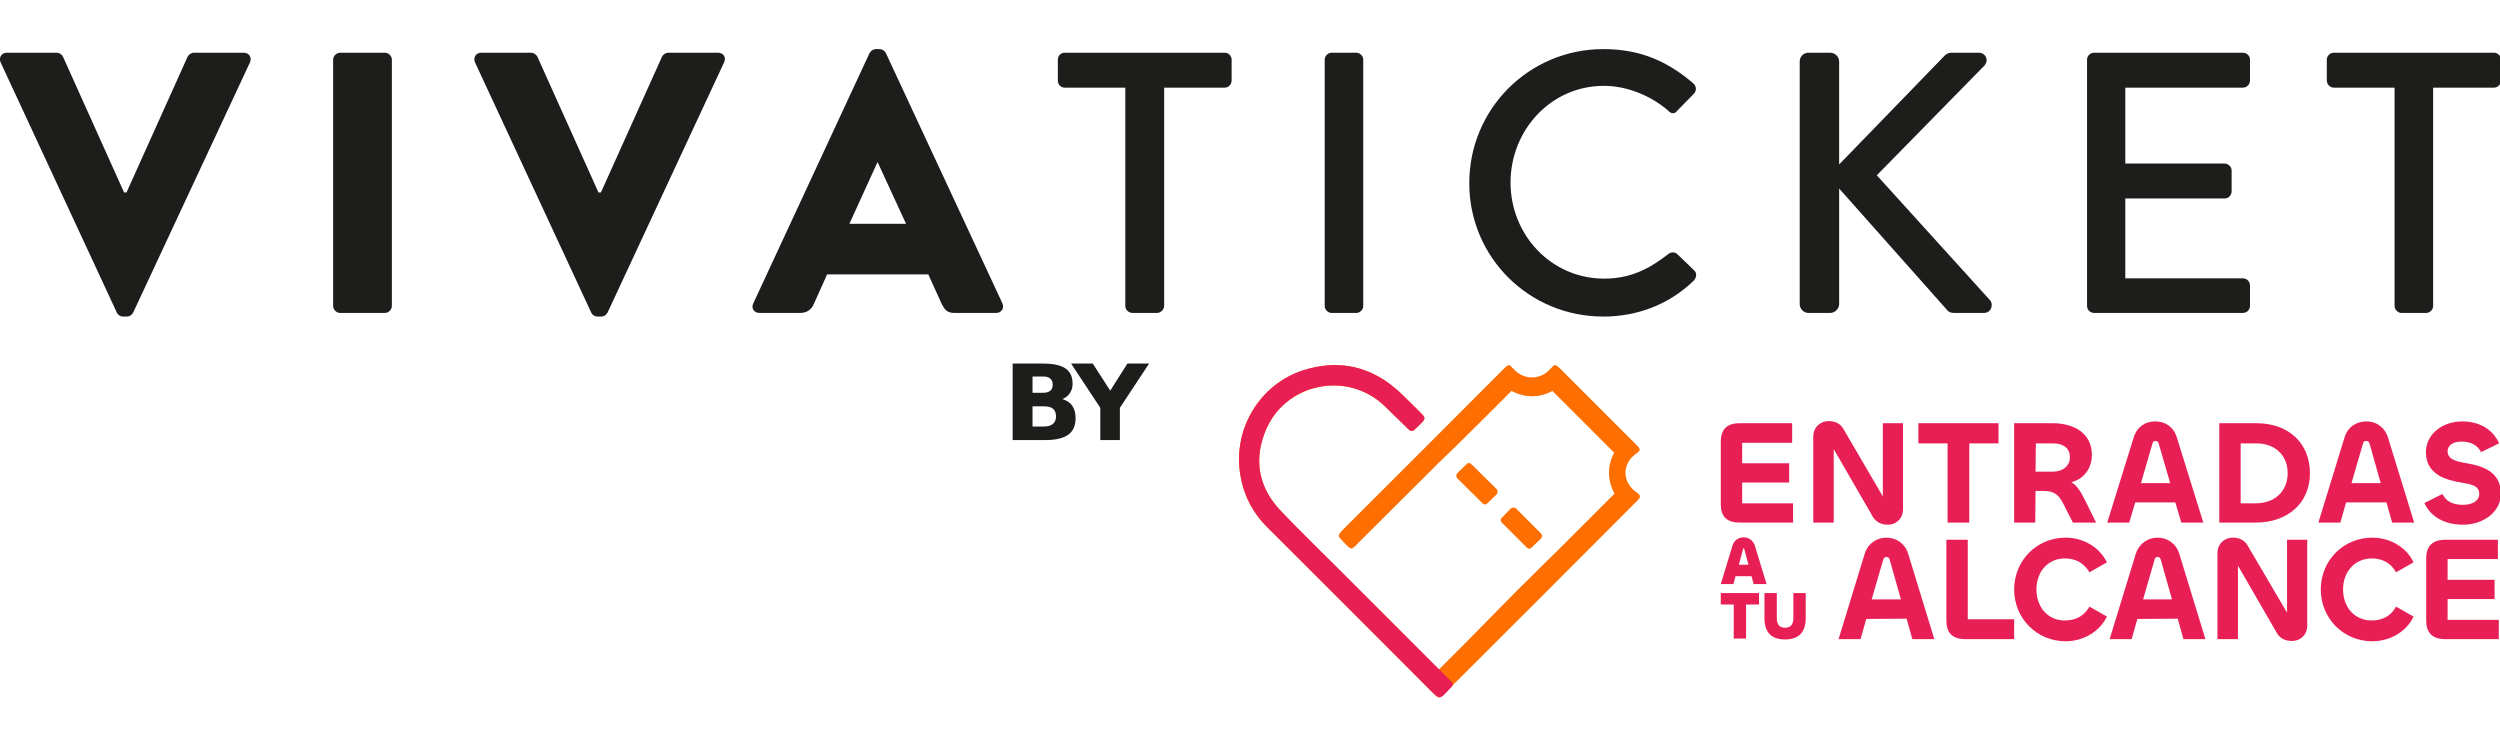 <svg version="1.2" xmlns="http://www.w3.org/2000/svg" viewBox="0 0 830 248" width="830" height="248"><style>.a{fill:#1d1e1b}.b{fill:#ff6e00}.c{fill:#e81f54}</style><path class="a" d="m0.2 20.7c-0.7-1.6 0.3-3.2 2.1-3.2h16.5c1 0 1.8 0.7 2.1 1.3l20.3 45.1h0.8l20.3-45.1c0.3-0.6 1.2-1.3 2.1-1.3h16.5c1.8 0 2.8 1.6 2.1 3.2l-38.8 83.1c-0.4 0.7-1.1 1.3-2.1 1.3h-1.2c-1 0-1.8-0.6-2.1-1.3z"/><path class="a" d="m110.6 19.8c0-1.2 1.1-2.3 2.3-2.3h14.9c1.2 0 2.3 1.1 2.3 2.3v81.8c0 1.2-1.1 2.3-2.3 2.3h-14.9c-1.2 0-2.3-1.1-2.3-2.3z"/><path class="a" d="m157.7 20.7c-0.7-1.6 0.3-3.2 2.1-3.2h16.5c0.9 0 1.8 0.7 2.1 1.3l20.3 45.1h0.8l20.3-45.1c0.3-0.6 1.1-1.3 2.1-1.3h16.4c1.9 0 2.9 1.6 2.1 3.2l-38.7 83.1c-0.4 0.7-1.1 1.3-2.1 1.3h-1.2c-1 0-1.8-0.6-2.1-1.3z"/><path fill-rule="evenodd" class="a" d="m250.1 100.7l38.6-83.1c0.4-0.7 1.2-1.3 2.1-1.3h1.2c0.9 0 1.8 0.6 2.1 1.3l38.7 83.1c0.7 1.6-0.3 3.2-2.1 3.2h-13.7c-2.3 0-3.2-0.7-4.4-3.1l-4.4-9.7h-33.6l-4.4 9.8c-0.6 1.5-2 3-4.5 3h-13.5c-1.9 0-2.9-1.6-2.1-3.2zm50.7-26.4l-9.4-20.4h-0.1l-9.3 20.4z"/><path class="a" d="m373.6 29.1h-20.1c-1.4 0-2.3-1.1-2.3-2.4v-6.9c0-1.2 0.9-2.3 2.3-2.3h53.1c1.3 0 2.3 1.1 2.3 2.3v6.9c0 1.3-1 2.4-2.3 2.4h-20.1v72.5c0 1.2-1.2 2.3-2.4 2.3h-8.1c-1.3 0-2.4-1.1-2.4-2.3z"/><path class="a" d="m439.8 19.8c0-1.2 1.1-2.3 2.3-2.3h8.2c1.2 0 2.3 1.1 2.3 2.3v81.8c0 1.2-1.1 2.3-2.3 2.3h-8.2c-1.2 0-2.3-1.1-2.3-2.3z"/><path class="a" d="m532.3 16.3c12.5 0 21.5 4.2 29.9 11.4 1.1 1 1.1 2.5 0.1 3.5l-5.4 5.5c-0.9 1.2-2 1.2-3.1 0-5.8-5-13.7-8.2-21.3-8.2-17.7 0-31 14.8-31 32.1 0 17.3 13.4 31.9 31.1 31.9 9 0 15.3-3.5 21.2-8.1 1.1-0.9 2.2-0.7 3-0.1l5.7 5.5c1 0.9 0.7 2.5-0.2 3.4-8.4 8.1-19 11.9-30 11.9-24.6 0-44.5-19.6-44.5-44.3 0-24.7 19.9-44.5 44.5-44.5z"/><path class="a" d="m597.5 20.5c0-1.7 1.2-3 3-3h7.1c1.6 0 3 1.3 3 3v34.1l34.8-35.9c0.5-0.6 1.4-1.2 2.4-1.2h9.2c2.2 0 3.5 2.6 1.7 4.4l-35.6 36.3 37.7 41.6c1 1.3 0.4 4.1-2.2 4.1h-9.9c-1.2 0-1.9-0.5-2.2-0.9l-35.9-40.4v38.3c0 1.6-1.4 3-3 3h-7.1c-1.8 0-3-1.4-3-3z"/><path class="a" d="m692.9 19.8c0-1.2 1-2.3 2.4-2.3h49.3c1.4 0 2.4 1.1 2.4 2.3v6.9c0 1.3-1 2.4-2.4 2.4h-39v25.2h33c1.2 0 2.3 1.1 2.3 2.3v6.9c0 1.4-1.1 2.4-2.3 2.4h-33v26.5h39c1.4 0 2.4 1.1 2.4 2.4v6.8c0 1.2-1 2.3-2.4 2.3h-49.3c-1.4 0-2.4-1.1-2.4-2.3z"/><path class="a" d="m795 29.1h-20.1c-1.4 0-2.4-1.1-2.4-2.4v-6.9c0-1.2 1-2.3 2.4-2.3h53.1c1.3 0 2.3 1.1 2.3 2.3v6.9c0 1.3-1 2.4-2.3 2.4h-20.2v72.5c0 1.2-1.1 2.3-2.3 2.3h-8.2c-1.2 0-2.3-1.1-2.3-2.3z"/><path fill-rule="evenodd" class="b" d="m503.7 196c3.1-3 5.8-5.7 8.6-8.5l5.1-5q9.2-9.2 18.6-18.6c-2.4-4.5-2.4-9.3-0.1-13.6-6.9-6.9-13.6-13.7-20.5-20.5-4.4 2.4-9.1 2.3-13.6 0-6.3 6.3-12.4 12.4-18.7 18.6l-5.3 5.1c-0.1 0.1-0.5 0.4-0.8 0.8-7.9 7.8-18.6 18.6-26.5 26.4-0.2 0.3-0.5 0.6-0.8 0.8-0.8 0.7-1.2 0.8-2 0.1q-1.4-1.3-2.7-2.8c-0.7-0.7-0.7-1.2 0-2 0.2-0.2 0.4-0.4 0.6-0.7 16.9-16.8 36.6-36.6 53.5-53.5q0 0 0.1-0.1c1.7-1.7 1.8-1.7 3.4 0.1 3.3 3.6 8.7 3.6 12 0 1.6-1.8 1.7-1.8 3.4-0.2q12.6 12.6 25.1 25.1 0.2 0.2 0.4 0.4c1.2 1.3 1.2 1.7-0.3 2.7-4.8 3.4-4.7 9.6 0.2 12.9 1.3 0.9 1.4 1.5 0.3 2.6q-0.3 0.4-0.7 0.7-31.6 31.7-63.3 63.3c-1.9 1.9-2 1.9-3.9 0q-27.5-27.6-55.1-55.1-7.5-7.5-9-18c-2.2-14.9 6.7-29.5 21-34 12.1-3.9 22.8-1.3 32.1 7.3 2.4 2.3 4.8 4.7 7.2 7.1 1.2 1.2 1.2 1.7 0.1 2.9q-1 0.9-2 1.9c-1.2 1.2-1.6 1.2-2.8 0-2.5-2.4-4.9-4.8-7.4-7.2-12.6-12.4-34-7.7-40.1 8.9-3.6 9.6-1.6 18.4 5.5 25.8 6.3 6.6 12.9 13 19.3 19.4q16 15.9 31.9 31.9c0.4 0.4 0.7 1 1 1.5 3.1-3.1 5.8-5.8 8.6-8.6m8.4-8.4q-1.8 1.8-3.6 3.6zm4.8-4.8l-4.8 4.8q2.4-2.4 4.8-4.8z"/><path class="b" d="m506.9 181.8l-8.3-8.3c-0.5-0.4-0.5-1.2 0-1.6l3-3.1c0.5-0.4 1.2-0.4 1.7 0l8.3 8.3c0.5 0.5 0.5 1.2 0 1.7l-3.1 3c-0.4 0.5-1.1 0.5-1.6 0z"/><path class="b" d="m492.2 167.1l-8.4-8.3c-0.4-0.5-0.4-1.2 0-1.7l3.1-3c0.4-0.5 1.2-0.5 1.6 0l8.4 8.3c0.4 0.5 0.4 1.2 0 1.7l-3.1 3c-0.4 0.5-1.2 0.5-1.6 0z"/><path class="c" d="m481.4 225.8q-1.8-1.7-3.5-3.5v-0.2q-0.1 0.1-0.1 0.1-1.1-1-2.2-2.1-15.5-15.5-31-31c-6.4-6.4-13-12.8-19.3-19.4-7.1-7.4-9.1-16.2-5.5-25.8 6.1-16.7 27.5-21.3 40.1-8.9 2.5 2.4 4.9 4.8 7.4 7.2 1.2 1.2 1.6 1.2 2.8 0q1-1 2-2c1.1-1.1 1.1-1.6-0.1-2.8-2.4-2.4-4.8-4.8-7.2-7.1-9.3-8.6-20-11.2-32.1-7.4-14.3 4.6-23.2 19.2-21 34.1q1.5 10.5 9 18 27.6 27.5 55.1 55.1c1.1 1 1.6 1.4 2.1 1.4 0.5 0 0.9-0.2 1.6-0.9q1-1 1.9-2c1.2-1.1 1.2-1.6 0-2.8z"/><path class="c" d="m577.6 173.5c-4.6 0-6.3-2.3-6.3-6.1v-20.7c0-3.8 1.7-6.2 6.3-6.2h17.4v6.5h-16.6v6.8h15.6v6.4h-15.6v6.9h16.9v6.4z"/><path class="c" d="m602 173.5v-28.5c0-3.2 2.4-5.2 5.1-5.2 2.1 0 3.9 0.8 4.9 2.6l13.1 22.4v-24.3h6.7v28.5c0 3.3-2.4 5.2-5 5.2-2.1 0-3.9-0.8-5-2.6l-13-22.5v24.4z"/><path class="c" d="m663.5 147.2h-9.7v26.3h-7.2v-26.3h-9.7v-6.7h26.6z"/><path fill-rule="evenodd" class="c" d="m668.7 173.5v-33h12.7c7.4 0 13.1 3.5 13.1 10.5 0 4.5-2.6 8-6.8 9.1 2.1 1.2 3.3 3.5 5 6.9l3.2 6.5h-7.7l-3-5.9c-1.5-3-2.9-4.6-6.6-4.6h-2.8l-0.1 10.5zm7.2-26.3l-0.1 9.4h5.6c3.4 0 5.8-1.8 5.8-4.8 0-3.3-2.5-4.6-5.7-4.6z"/><path fill-rule="evenodd" class="c" d="m708.4 145.2c1.1-3.6 4-5.3 7.1-5.3 3.2 0 6.1 1.7 7.2 5.3l8.8 28.3h-7.3l-2-6.7h-13.3l-2 6.7h-7.3zm2.4 15.2h9.7l-3.8-13.1c-0.2-0.7-0.5-0.9-1.1-0.9-0.5 0-0.8 0.2-1 0.9z"/><path fill-rule="evenodd" class="c" d="m748.9 173.5h-12.1v-33h12.3c10.7 0 17.8 6.6 17.8 16.6 0 10.1-7.6 16.4-18 16.4zm0.2-26.3h-5.2v19.9h5c6.2 0 10.6-3.9 10.6-10 0-6-4.2-9.9-10.4-9.9z"/><path fill-rule="evenodd" class="c" d="m778.4 145.2c1.1-3.6 4.1-5.3 7.2-5.3 3.1 0 6 1.7 7.2 5.3l8.7 28.3h-7.3l-1.9-6.7h-13.4l-1.9 6.7h-7.3zm2.3 15.2h9.7l-3.7-13.1c-0.2-0.7-0.5-0.9-1.1-0.9-0.6 0-0.9 0.2-1.1 0.9z"/><path class="c" d="m804.9 167l6-3c1.1 2.4 3.4 3.6 6.8 3.6 3.1 0 5.4-1.3 5.4-3.6 0-2.8-2.6-3.2-6-3.8-4.9-0.8-11.7-2.6-11.7-10.1 0-5.7 5.2-10.2 12.1-10.2 5.4 0 10.1 2.5 12.2 7.3l-6 2.9c-1-2.1-3.2-3.5-6.5-3.5-2.7 0-4.6 1.2-4.6 3.2 0 2.7 2.8 3.4 6.3 4 4.9 0.8 11.4 2.6 11.4 10.1 0 5.9-5.6 10.3-12.6 10.3-5.9 0-10.7-2.5-12.8-7.2z"/><path fill-rule="evenodd" class="c" d="m575.2 181.1c0.5-1.8 2.1-2.7 3.7-2.7 1.5 0 3.1 0.9 3.7 2.7l3.9 12.8h-4.3l-0.7-2.6h-5.3l-0.7 2.6h-4.2zm2.1 6.4h3.2l-1.4-5.2q-0.1-0.3-0.2-0.3-0.1 0-0.2 0.3z"/><path class="c" d="m584 200.7h-4.3v11.3h-4.1v-11.3h-4.3v-3.8h12.7z"/><path class="c" d="m585.8 205.2v-8.3h4.1v8.2c0 2.3 0.9 3.3 2.7 3.3 1.9 0 2.8-1 2.8-3.3v-8.2h4.1v8.3c0 4.5-2.1 7.1-6.9 7.1-4.7 0-6.8-2.6-6.8-7.1z"/><path fill-rule="evenodd" class="c" d="m619.1 183.8c1.1-3.5 4.1-5.3 7.2-5.3 3.1 0 6.1 1.8 7.2 5.3l8.7 28.4h-7.3l-1.9-6.8-13.4 0.1-1.9 6.7h-7.3zm2.3 15.2h9.7l-3.7-13.1c-0.2-0.7-0.5-1-1.1-1-0.5 0-0.9 0.3-1.1 1z"/><path class="c" d="m653.3 205.6h15.4v6.6h-16.2c-4.6 0-6.3-2.4-6.3-6.2v-26.8h7.1z"/><path class="c" d="m668.7 195.7c0-9.6 7.5-17.2 17.1-17.2 5.8 0 11.2 3.1 13.7 8.2l-5.8 3.3c-1.7-2.8-4.2-4.6-8.2-4.6-5.5 0-9.4 4.3-9.4 10.3 0 6 3.9 10.3 9.4 10.3 4 0 6.6-1.8 8.2-4.6l5.8 3.3c-2.5 5.1-7.9 8.2-13.7 8.2-9.6 0-17.1-7.6-17.1-17.2z"/><path fill-rule="evenodd" class="c" d="m709.1 183.8c1.2-3.5 4.1-5.3 7.2-5.3 3.1 0 6.1 1.8 7.2 5.3l8.7 28.4h-7.3l-1.9-6.8-13.4 0.1-1.9 6.7h-7.3zm2.4 15.2h9.6l-3.7-13.1c-0.2-0.7-0.5-1-1.1-1-0.5 0-0.9 0.3-1 1z"/><path class="c" d="m736.2 212.2v-28.5c0-3.3 2.4-5.2 5.1-5.2 2.1 0 3.9 0.8 4.9 2.6l13.1 22.3v-24.2h6.7v28.5c0 3.2-2.4 5.1-5 5.1-2.1 0-3.9-0.7-5-2.5l-13-22.5v24.4z"/><path class="c" d="m770.5 195.7c0-9.6 7.5-17.2 17.1-17.2 5.8 0 11.3 3.1 13.7 8.2l-5.8 3.3c-1.6-2.8-4.2-4.6-8.1-4.6-5.5 0-9.5 4.3-9.5 10.3 0 6 3.9 10.3 9.5 10.3 3.9 0 6.6-1.8 8.1-4.6l5.8 3.3c-2.4 5.1-7.9 8.2-13.7 8.2-9.6 0-17.1-7.6-17.1-17.2z"/><path class="c" d="m811.8 212.2c-4.5 0-6.3-2.4-6.3-6.2v-20.6c0-3.8 1.8-6.2 6.3-6.2h17.5v6.4h-16.7v6.9h15.6v6.4h-15.6v6.9h17v6.4z"/><path class="a" d="m342.8 130.4h3.6q1.5 0 2.3-0.7 0.8-0.6 0.8-2 0-1.3-0.8-2-0.8-0.7-2.3-0.7h-3.6zm0 11.2h3.8q2 0 3-0.9 1-0.8 1-2.5 0-1.6-1-2.5-1-0.8-3-0.8h-3.8zm9.9-9.1q2.1 0.6 3.3 2.2 1.1 1.7 1.1 4.1 0 3.7-2.4 5.5-2.5 1.8-7.6 1.8h-10.9v-25.4h9.9q5.3 0 7.6 1.6 2.4 1.6 2.4 5.1 0 1.8-0.9 3.1-0.8 1.3-2.5 2zm12.6 2.9l-9.7-14.7h7.2l5.8 9 5.7-9h7.2l-9.7 14.7v10.7h-6.5z"/></svg>